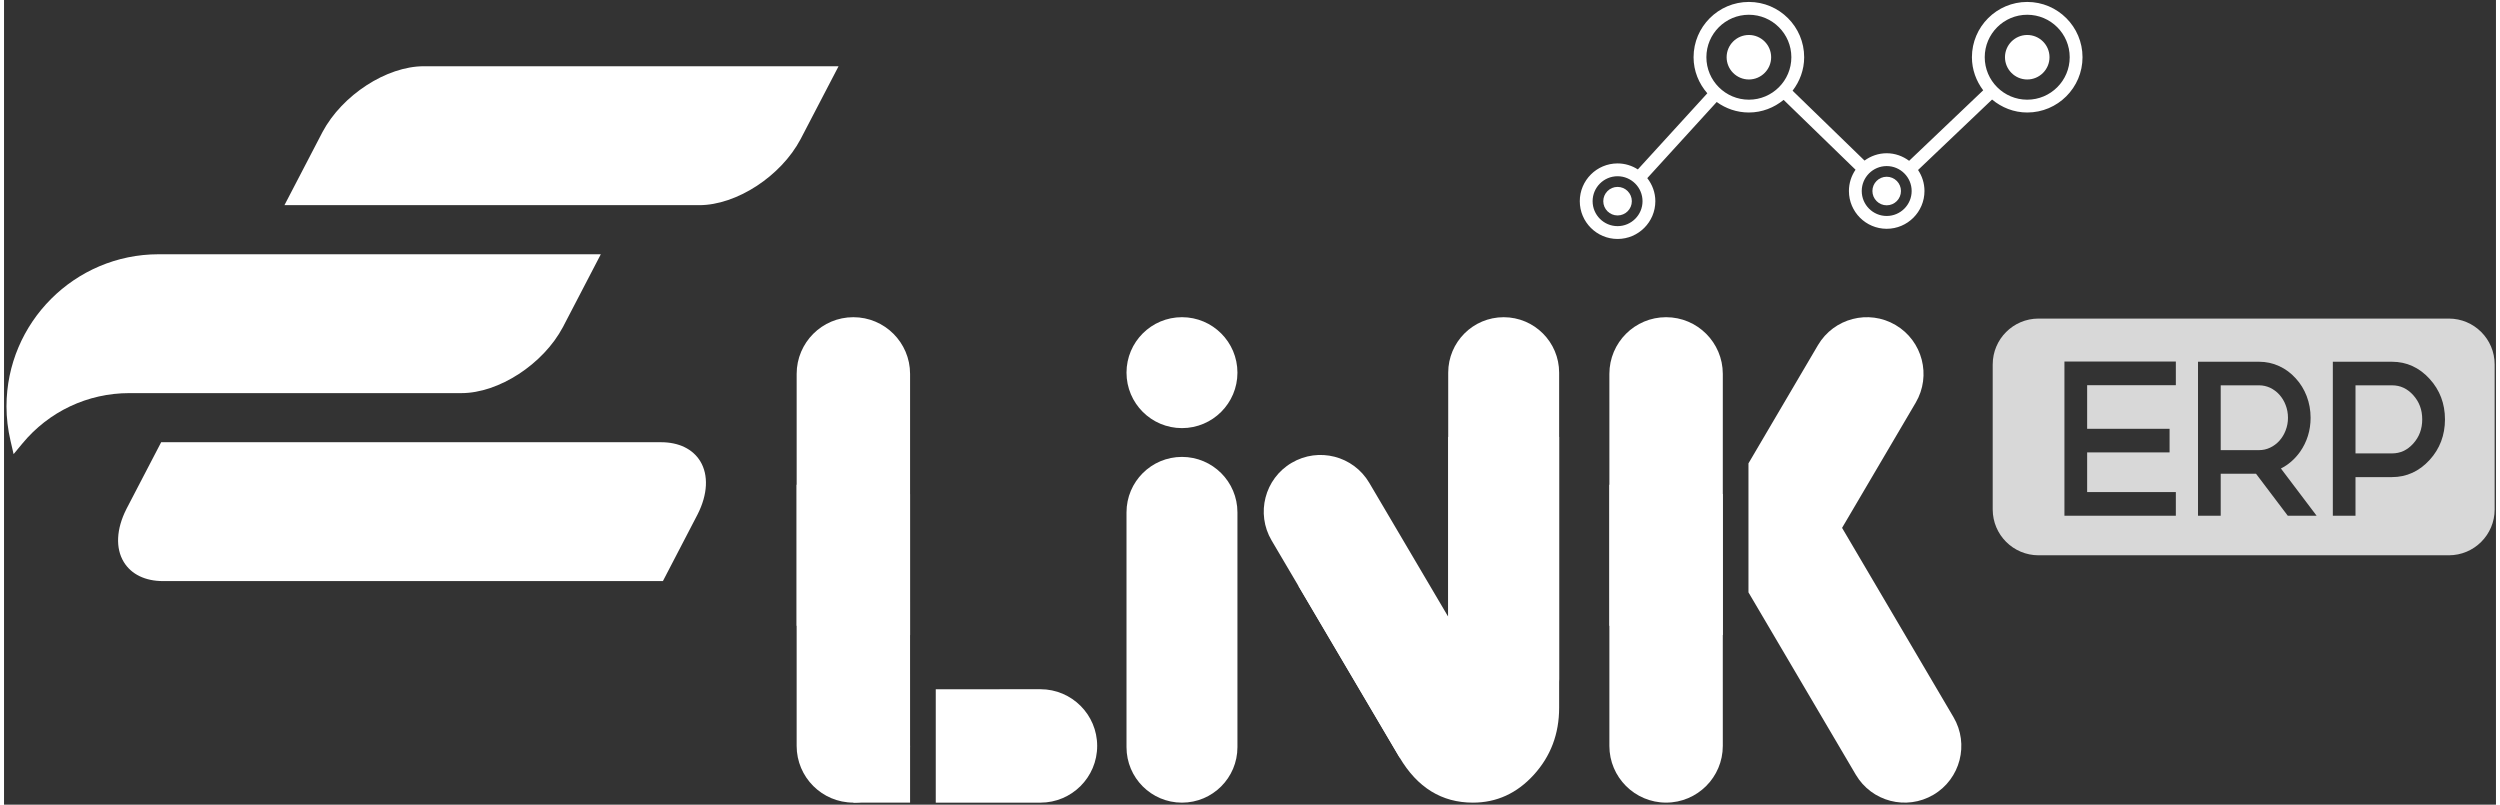 <svg xmlns="http://www.w3.org/2000/svg" width="320" height="103" viewBox="0.0 0.0 480.0 155.0" version="1.1">
    
    <rect x="0.0" y="0.0" width="480.0" height="155.0" fill="#333333" stroke="none"/>
    
    <title>linkerp-logo-white</title>
    <desc>Created with Sketch.</desc>
    <g id="linkerp-logo-white" stroke="none" stroke-width="1" fill="none" fill-rule="evenodd">
        <g id="linkerp-logo" transform="translate(0, -1)" fill-rule="nonzero">
            <g id="g8" transform="translate(240.5, 78.707) scale(-1, 1) rotate(-180) translate(-240.5, -78.707) translate(0, 0.707)">
                <g id="g10" transform="translate(-0, 0)">
                    <g id="g12-Clipped" transform="translate(-0, 0)">
                        <g id="g12" transform="translate(0.333, -0)">
                            <g id="g18" transform="translate(248.514, 0.88)" fill="#FFFFFF">
                                <path d="M29.333,70.667 L29.333,36.028 L0.444,42.036 L19.965,8.92 C23.393,3.121 28.095,0.221 34.08,0.221 C38.652,0.221 42.569,2.008 45.823,5.585 C49.072,9.161 50.699,13.461 50.699,18.487 L50.699,70.667 L29.333,70.667 Z" id="path20" />
                            </g>
                            <g id="g22" transform="translate(215.563, 1.031)" fill="#FFFFFF">
                                <path d="M11,66.667 C5.1,66.667 0.317,61.884 0.317,55.987 L0.317,10.756 C0.317,4.852 5.1,0.069 11,0.069 C16.9,0.069 21.684,4.852 21.684,10.756 L21.684,55.987 C21.684,61.884 16.9,66.667 11,66.667" id="path24" />
                            </g>
                            <g id="g26" transform="translate(215.563, 72.942)" fill="#FFFFFF">
                                <path d="M11,21.667 C5.1,21.667 0.317,16.884 0.317,10.984 C0.317,5.084 5.1,0.301 11,0.301 C16.9,0.301 21.684,5.084 21.684,10.984 C21.684,16.884 16.9,21.667 11,21.667" id="path28" />
                            </g>
                            <g id="g30" transform="translate(277.534, 13.273)" fill="#FFFFFF">
                                <path d="M11,81.333 C5.096,81.333 0.313,76.551 0.313,70.651 L0.313,11.631 C0.313,5.728 5.096,0.944 11,0.944 C16.896,0.944 21.68,5.728 21.68,11.631 L21.68,70.651 C21.68,76.551 16.896,81.333 11,81.333" id="path32" />
                            </g>
                            <g id="g34" transform="translate(53.532, 115.947)" fill="#FFFFFF">
                                <path d="M27,27 C19.823,27 11.283,21.449 7.491,14.353 L0.152,0.248 L80.04,0.241 C87.229,0.241 95.793,5.82 99.568,12.955 L106.883,27 L27,27 Z" id="path36" />
                            </g>
                            <g id="g38" transform="translate(21.443, 42.862)" fill="#FFFFFF">
                                <path d="M112.333,24 C110.885,26.364 108.2,27.664 104.767,27.664 L8.493,27.664 L1.792,14.793 L1.785,14.775 C-0.152,10.951 -0.331,7.239 1.296,4.583 C2.739,2.22 5.424,0.915 8.859,0.915 L105.137,0.915 L111.745,13.624 L111.827,13.784 C113.769,17.615 113.955,21.339 112.333,24" id="path40" />
                            </g>
                            <g id="g42" transform="translate(0.089, 68.064)" fill="#FFFFFF">
                                <path d="M29.333,38.667 C13.191,38.655 0.053,25.505 0.053,9.359 C0.053,7.165 0.313,4.941 0.827,2.74 L1.42,0.172 L3.104,2.201 C8.196,8.379 15.708,11.92 23.696,11.92 L87.689,11.92 C94.872,11.92 103.436,17.493 107.223,24.621 L114.531,38.667 L29.333,38.667 Z" id="path44" />
                            </g>
                            <g id="g46" transform="translate(242.311, 9.365)" fill="#FFFFFF">
                                <path d="M20.333,53.333 C17.271,58.531 10.576,60.257 5.377,57.188 C0.187,54.132 -1.547,47.436 1.517,42.239 L26.161,0.441 L45.881,9.995 L20.333,53.333 Z" id="path48" />
                            </g>
                            <g id="g50" transform="translate(178.979, 1.1)" fill="#FFFFFF">
                                <path d="M20.333,0 C26.367,0.005 31.251,4.895 31.251,10.927 C31.251,16.953 26.367,21.843 20.331,21.848 L0.159,21.843 L0.159,0 L20.333,0 Z" id="path52" />
                            </g>
                            <g id="g54" transform="translate(151.524, 33.024)" fill="#FFFFFF">
                                <path d="M22.667,50.667 C22.664,56.7 17.772,61.584 11.739,61.584 C5.716,61.584 0.824,56.7 0.819,50.664 L0.824,2.145 L22.667,0.356 L22.667,50.667 Z" id="path56" />
                            </g>
                            <g id="g58" transform="translate(152.342, 1.027)" fill="#FFFFFF">
                                <path d="M2.27373675e-13,11 C0.003,4.968 4.895,0.079 10.927,0.079 C16.951,0.079 21.843,4.968 21.848,11 L21.843,59.524 L2.27373675e-13,61.311 L2.27373675e-13,11 Z" id="path60" />
                            </g>
                            <g id="g62" transform="translate(308.073, 33.024)" fill="#FFFFFF">
                                <path d="M22.667,50.667 C22.66,56.7 17.772,61.584 11.74,61.584 C5.712,61.584 0.824,56.7 0.817,50.664 L0.824,2.145 L22.667,0.356 L22.667,50.667 Z" id="path64" />
                            </g>
                            <g id="g66" transform="translate(308.891, 1.027)" fill="#FFFFFF">
                                <path d="M2.27373675e-13,11 C2.27373675e-13,4.968 4.895,0.079 10.927,0.079 C16.948,0.079 21.843,4.968 21.849,11 L21.843,59.524 L2.27373675e-13,61.311 L2.27373675e-13,11 Z" id="path68" />
                            </g>
                            <g id="g70" transform="translate(335.178, 0.232)" fill="#FFFFFF">
                                <path d="M40,17.333 L18.535,53.797 L32.724,77.921 C35.775,83.121 34.035,89.813 28.839,92.871 C23.647,95.924 16.952,94.192 13.889,88.991 L0.505,66.223 L0.505,41.372 L21.179,6.251 C24.241,1.053 30.929,-0.679 36.133,2.384 C41.324,5.441 43.057,12.131 40,17.333" id="path72" />
                            </g>
                            <polygon id="path74" fill="#FFFFFF" points="163.269 1.105 174.191 1.105 174.191 12.027 163.269 12.027" />
                            <g id="g76" transform="translate(451.634, 68.152)" fill="#D8D8D8">
                                <path d="M8,13.333 L0.976,13.333 L0.976,0.22 L8,0.22 C9.603,0.22 10.939,0.833 12.089,2.101 C13.259,3.395 13.828,4.931 13.828,6.775 C13.828,8.624 13.259,10.153 12.089,11.449 C10.939,12.721 9.603,13.333 8,13.333" id="path78" />
                            </g>
                            <g id="g80" transform="translate(426.271, 68.563)" fill="#D8D8D8">
                                <path d="M13.333,6.667 C13.333,7.527 13.185,8.36 12.876,9.141 C12.597,9.884 12.183,10.559 11.651,11.147 C11.156,11.692 10.556,12.131 9.9,12.452 C9.207,12.761 8.513,12.923 7.777,12.923 L0.376,12.923 L0.376,0.441 L7.777,0.441 C8.513,0.441 9.207,0.589 9.893,0.917 C10.556,1.227 11.156,1.672 11.663,2.228 C12.183,2.804 12.597,3.485 12.876,4.221 C13.185,5.003 13.333,5.828 13.333,6.667" id="path82" />
                            </g>
                            <g id="g84" transform="translate(382.552, 48.443)" fill="#D8D8D8">
                                <path d="M84.333,18.667 C82.341,16.483 79.897,15.363 77.083,15.363 L70.059,15.363 L70.059,7.919 L65.691,7.919 L65.691,37.584 L77.083,37.584 C79.897,37.584 82.341,36.471 84.333,34.285 C86.301,32.129 87.292,29.509 87.292,26.483 C87.292,23.449 86.301,20.82 84.333,18.667 M57.016,7.919 L50.896,16.012 L44.095,16.012 L44.095,7.919 L39.721,7.919 L39.721,37.584 L51.496,37.584 C52.845,37.584 54.156,37.303 55.388,36.729 C56.576,36.18 57.64,35.391 58.549,34.379 C59.453,33.401 60.159,32.244 60.653,30.964 C61.161,29.629 61.409,28.235 61.409,26.787 C61.409,24.353 60.721,22.151 59.372,20.225 C58.359,18.815 57.127,17.745 55.692,17.021 L62.572,7.919 L57.016,7.919 Z M35.452,33.064 L18.367,33.064 L18.367,24.671 L34.245,24.671 L34.245,20.127 L18.367,20.127 L18.367,12.485 L35.452,12.485 L35.452,7.919 L13.992,7.919 L13.992,37.624 L35.452,37.624 L35.452,33.064 Z M88.033,45.9 L9.005,45.9 C4.131,45.9 0.176,41.947 0.176,37.064 L0.176,9.132 C0.176,4.256 4.131,0.303 9.005,0.303 L88.033,0.303 C92.911,0.303 96.863,4.256 96.863,9.132 L96.863,37.064 C96.863,41.947 92.911,45.9 88.033,45.9" id="path86" />
                            </g>
                            <g id="g88" transform="translate(307.469, 114.039)" fill="#FFFFFF">
                                <path d="M3,5.667 C1.484,5.667 0.247,4.429 0.247,2.913 C0.247,1.397 1.484,0.167 3,0.167 C4.516,0.167 5.748,1.397 5.748,2.913 C5.748,4.429 4.516,5.667 3,5.667" id="path90" />
                            </g>
                            <g id="g92" transform="translate(359.309, 115.995)" fill="#FFFFFF">
                                <path d="M3,5.667 C1.484,5.667 0.247,4.435 0.247,2.919 C0.247,1.403 1.484,0.165 3,0.165 C4.516,0.165 5.748,1.403 5.748,2.919 C5.748,4.435 4.516,5.667 3,5.667" id="path94" />
                            </g>
                            <g id="g96" transform="translate(331.431, 139.637)" fill="#FFFFFF">
                                <path d="M4.333,9.333 C1.969,9.333 0.044,7.413 0.044,5.049 C0.044,2.685 1.969,0.76 4.333,0.76 C6.696,0.76 8.621,2.685 8.621,5.049 C8.621,7.413 6.696,9.333 4.333,9.333" id="path98" />
                            </g>
                            <g id="g100" transform="translate(302.712, 109.505)" fill="#FFFFFF">
                                <path d="M86.667,27 C82.156,27 78.48,30.669 78.48,35.18 C78.48,39.691 82.156,43.36 86.667,43.36 C91.179,43.36 94.848,39.691 94.848,35.18 C94.848,30.669 91.179,27 86.667,27 M59.596,4.601 C56.941,4.601 54.789,6.757 54.789,9.409 C54.789,12.057 56.941,14.213 59.596,14.213 C62.245,14.213 64.404,12.057 64.404,9.409 C64.404,6.757 62.245,4.601 59.596,4.601 M33.052,27 C28.54,27 24.864,30.669 24.864,35.18 C24.864,39.691 28.54,43.36 33.052,43.36 C37.563,43.36 41.232,39.691 41.232,35.18 C41.232,30.669 37.563,27 33.052,27 M7.756,2.643 C5.101,2.643 2.949,4.799 2.949,7.447 C2.949,10.099 5.101,12.255 7.756,12.255 C10.405,12.255 12.564,10.099 12.564,7.447 C12.564,4.799 10.405,2.643 7.756,2.643 M86.667,45.829 C80.796,45.829 76.012,41.052 76.012,35.18 C76.012,32.779 76.841,30.589 78.184,28.807 L63.916,15.225 C62.703,16.128 61.217,16.683 59.596,16.683 C57.993,16.683 56.528,16.147 55.327,15.272 L41.467,28.729 C42.847,30.528 43.7,32.743 43.7,35.18 C43.7,41.052 38.923,45.829 33.052,45.829 C27.18,45.829 22.396,41.052 22.396,35.18 C22.396,32.513 23.417,30.104 25.044,28.232 L11.661,13.567 C10.535,14.291 9.197,14.724 7.756,14.724 C3.741,14.724 0.479,11.46 0.479,7.447 C0.479,3.437 3.741,0.173 7.756,0.173 C11.765,0.173 15.032,3.437 15.032,7.447 C15.032,9.127 14.439,10.656 13.48,11.889 L26.852,26.555 C28.603,25.292 30.731,24.531 33.052,24.531 C35.595,24.531 37.909,25.465 39.741,26.963 L53.595,13.511 C52.791,12.341 52.32,10.931 52.32,9.409 C52.32,5.396 55.581,2.132 59.596,2.132 C63.605,2.132 66.873,5.396 66.873,9.409 C66.873,10.907 66.416,12.299 65.636,13.456 L79.892,27.028 C81.743,25.491 84.081,24.531 86.667,24.531 C92.539,24.531 97.316,29.308 97.316,35.18 C97.316,41.052 92.539,45.829 86.667,45.829" id="path102" />
                            </g>
                            <g id="g104" transform="translate(385.046, 139.637)" fill="#FFFFFF">
                                <path d="M4.333,9.333 C1.971,9.333 0.045,7.413 0.045,5.049 C0.045,2.685 1.971,0.76 4.333,0.76 C6.697,0.76 8.623,2.685 8.623,5.049 C8.623,7.413 6.697,9.333 4.333,9.333" id="path106" />
                            </g>
                        </g>
                    </g>
                </g>
            </g>
        </g>
    </g>
</svg>
